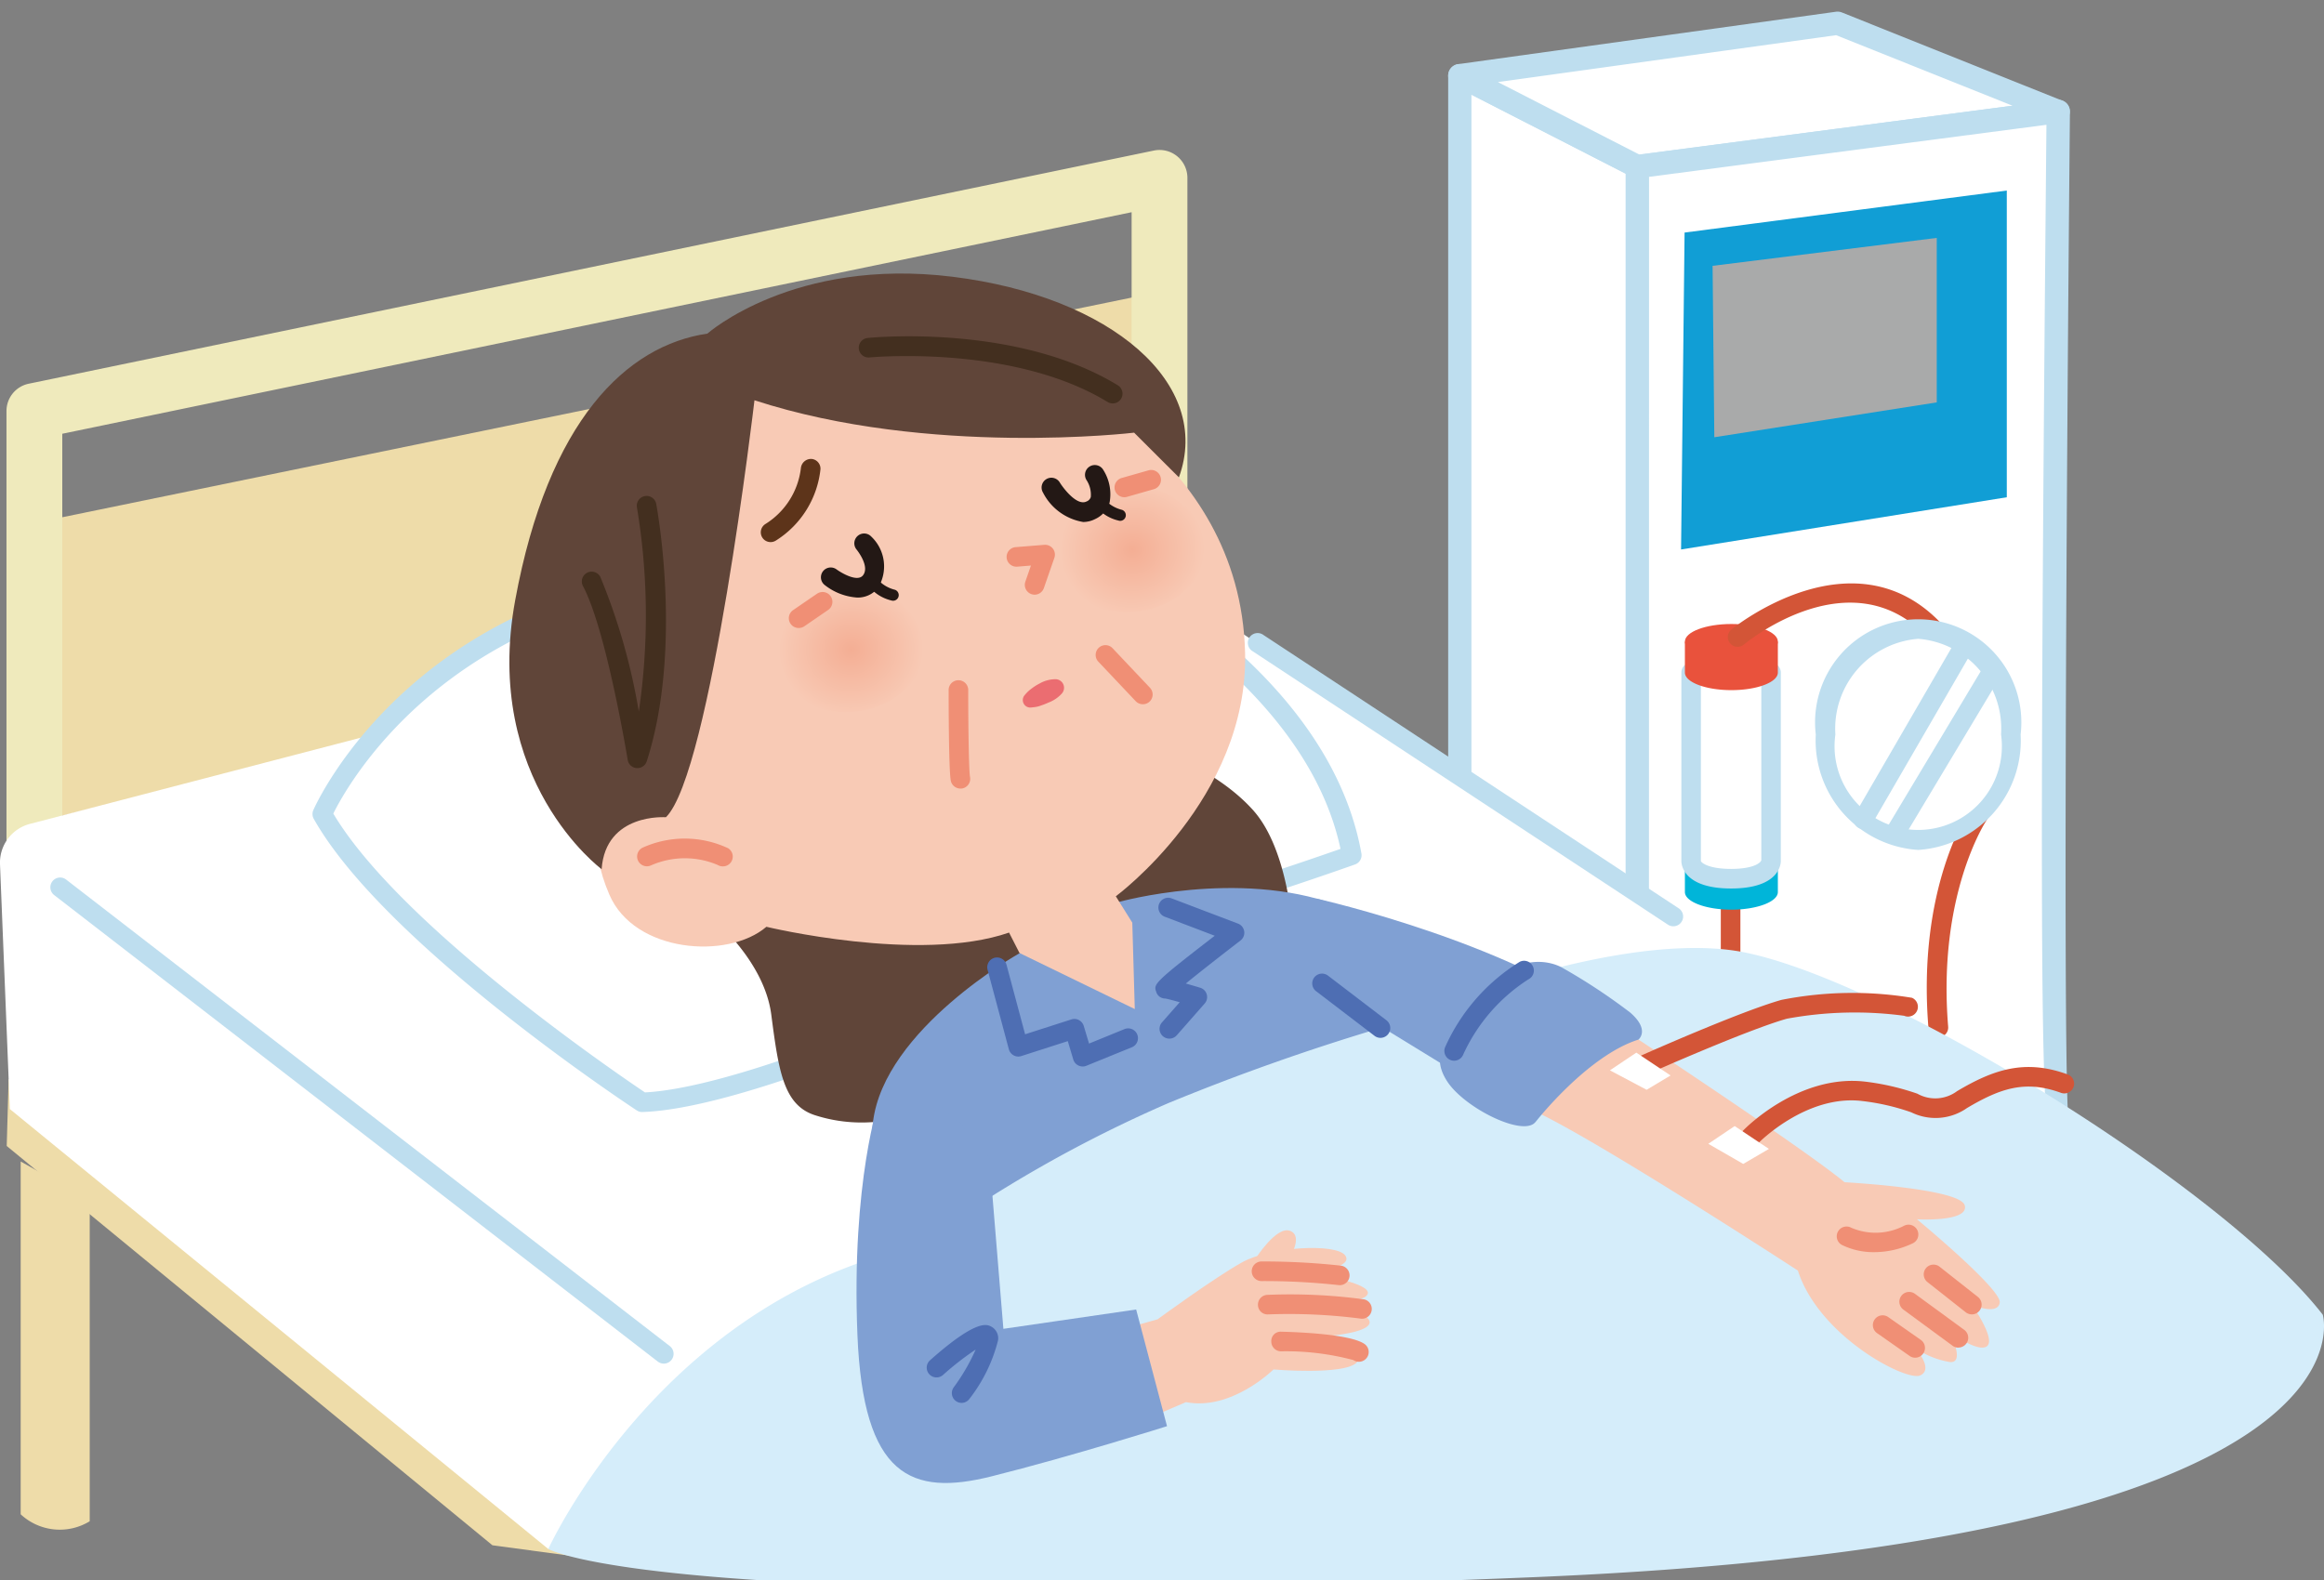 <svg id="レイヤー_1" data-name="レイヤー 1" xmlns="http://www.w3.org/2000/svg" xmlns:xlink="http://www.w3.org/1999/xlink" width="100" height="68" viewBox="0 0 100 68"><rect x="0" y="0" width="100" height="68" fill="#808080" stroke="none"/><defs><style>.cls-1{fill:none;}.cls-2{fill:#eedca9;}.cls-3{fill:#fff;}.cls-4{fill:#bedeef;}.cls-5{fill:#d35537;}.cls-6{fill:#119ed5;}.cls-7{fill:#a9aaaa;}.cls-8{fill:#00b5d9;}.cls-9{fill:#e9523c;}.cls-10{fill:#efeabc;}.cls-11{fill:#604539;}.cls-12{fill:#80a0d3;}.cls-13{fill:#d5edfa;}.cls-14{fill:#f8cab5;}.cls-15{clip-path:url(#clip-path);}.cls-16{fill:url(#名称未設定グラデーション_6);}.cls-17{clip-path:url(#clip-path-2);}.cls-18{fill:url(#名称未設定グラデーション_6-2);}.cls-19{fill:#231815;}.cls-20{fill:#f08f75;}.cls-21{fill:#eb6d71;}.cls-22{fill:#5d341a;}.cls-23{fill:#4e6eb3;}.cls-24{fill:#432f1f;}</style><clipPath id="clip-path"><path class="cls-1" d="M48.377,20.974c-1.814.136-3.194,1.445-3.083,2.924s1.669,2.569,3.483,2.435,3.193-1.446,3.083-2.926a2.97,2.97,0,0,0-3.179-2.444c-.1,0-.2,0-.3.011"/></clipPath><radialGradient id="名称未設定グラデーション_6" cx="-262.49" cy="-291.709" r="0.798" gradientTransform="matrix(3.91, 0, 0, -3.582, 1075.072, -1021.228)" gradientUnits="userSpaceOnUse"><stop offset="0" stop-color="#f4ae94"/><stop offset="1" stop-color="#f8cab5"/></radialGradient><clipPath id="clip-path-2"><path class="cls-1" d="M36.281,25.283c-1.813.135-3.193,1.444-3.083,2.923s1.67,2.569,3.484,2.433,3.194-1.443,3.083-2.923a2.971,2.971,0,0,0-3.18-2.445c-.1,0-.2,0-.3.012"/></clipPath><radialGradient id="名称未設定グラデーション_6-2" cx="-261.685" cy="-291.468" r="0.798" gradientTransform="matrix(3.91, 0, 0, -3.582, 1059.826, -1016.059)" xlink:href="#名称未設定グラデーション_6"/></defs><polygon class="cls-2" points="0.372 46.438 29.319 67.603 21.189 66.505 0.289 49.321 0.372 46.438"/><polygon class="cls-3" points="62.814 3.255 62.814 35.766 70.453 40.98 70.453 7.17 62.814 3.255"/><path class="cls-4" d="M70.454,41.479a.5.5,0,0,1-.282-.086l-7.64-5.213a.5.5,0,0,1-.218-.413V3.255a.5.5,0,0,1,.728-.445l7.64,3.915a.5.5,0,0,1,.272.445V40.979a.5.5,0,0,1-.5.5ZM63.314,35.5l6.64,4.53V7.476l-6.64-3.4Z"/><polygon class="cls-3" points="62.814 3.255 70.453 7.17 88.562 4.797 79.07 1 62.814 3.255"/><path class="cls-4" d="M70.454,7.67a.5.5,0,0,1-.228-.055L62.586,3.7a.5.5,0,0,1,.159-.94L79,.505a.51.51,0,0,1,.254.031l9.493,3.8a.5.5,0,0,1-.121.96L70.519,7.666A.482.482,0,0,1,70.454,7.67Zm-6-4.138,6.091,3.122L86.6,4.551,79.007,1.514Z"/><path class="cls-3" d="M88.562,4.8s-.422,44.233,0,43.81S70.453,40.98,70.453,40.98V7.17Z"/><path class="cls-4" d="M88.553,49.108a.491.491,0,0,1-.192-.038.258.258,0,0,1-.164-.182l-.009.007c-.739-.64-11.381-4.909-17.916-7.45a.5.5,0,0,1-.318-.466V7.17a.5.5,0,0,1,.435-.5L88.5,4.3a.49.49,0,0,1,.4.122.5.5,0,0,1,.168.379c-.158,16.546-.3,41.429-.056,43.548a.315.315,0,0,1,.052.129.55.55,0,0,1-.143.48A.511.511,0,0,1,88.553,49.108Zm-17.6-8.47C82.167,45,86.409,46.847,88.03,47.7c-.2-2.9-.259-12.159.027-42.329l-17.1,2.24Z"/><path class="cls-5" d="M83.4,44.644a.421.421,0,0,1-.419-.387c-.5-6.016,1.7-9.3,1.8-9.433a.421.421,0,0,1,.7.477c-.021.031-2.123,3.192-1.653,8.886a.422.422,0,0,1-.386.455Z"/><polygon class="cls-6" points="72.486 10.009 86.351 8.2 86.351 21.401 72.335 23.648 72.486 10.009"/><polygon class="cls-7" points="73.691 11.441 83.337 10.239 83.337 17.318 73.766 18.818 73.691 11.441"/><path class="cls-5" d="M74.467,42.928a.423.423,0,0,1-.422-.422V39.15a.422.422,0,0,1,.843,0v3.356A.422.422,0,0,1,74.467,42.928Z"/><path class="cls-8" d="M76.5,38.392c0,.418-.9.758-2,.758s-2-.34-2-.758V37.06a7.149,7.149,0,0,0,2,.576,9.124,9.124,0,0,0,2-.576Z"/><path class="cls-8" d="M76.5,37.06c0,.418-.9.757-2,.757s-2-.339-2-.757.894-.757,2-.757,2,.34,2,.757"/><path class="cls-3" d="M76.206,28.946v8.115s0,.756-1.718.756-1.719-.756-1.719-.756V28.946Z"/><path class="cls-4" d="M74.488,38.239c-2.08,0-2.14-1.057-2.14-1.178V28.945a.423.423,0,0,1,.422-.422h3.436a.422.422,0,0,1,.421.422v8.116C76.627,37.182,76.567,38.239,74.488,38.239Zm-1.3-8.872v7.694c.02.059.307.335,1.3.335s1.277-.276,1.3-.373l0-7.656Z"/><path class="cls-9" d="M76.5,28.946c0,.418-.9.756-2,.756s-2-.338-2-.756V27.613a7.159,7.159,0,0,0,2,.575,9.136,9.136,0,0,0,2-.575Z"/><path class="cls-9" d="M76.5,27.613c0,.418-.9.757-2,.757s-2-.339-2-.757.894-.757,2-.757,2,.339,2,.757"/><path class="cls-5" d="M74.768,27.838a.421.421,0,0,1-.269-.745c.051-.043,5.252-4.276,9.047-.244a.422.422,0,0,1-.614.578c-3.25-3.455-7.708.159-7.895.314A.416.416,0,0,1,74.768,27.838Z"/><path class="cls-3" d="M86.525,31.614a4.02,4.02,0,1,1-7.971,0,4.02,4.02,0,1,1,7.971,0"/><path class="cls-4" d="M82.54,36.579a4.716,4.716,0,0,1-4.408-4.965,4.438,4.438,0,1,1,8.814,0A4.715,4.715,0,0,1,82.54,36.579Zm0-9.086a3.878,3.878,0,0,0-3.565,4.121,3.6,3.6,0,1,0,7.129,0A3.878,3.878,0,0,0,82.54,27.493Z"/><path class="cls-4" d="M80.175,35.687a.423.423,0,0,1-.364-.633L84.2,27.487a.421.421,0,0,1,.729.422l-4.385,7.567A.424.424,0,0,1,80.175,35.687Z"/><path class="cls-4" d="M81.623,36.144a.416.416,0,0,1-.216-.061.42.42,0,0,1-.145-.578l4.1-6.837a.421.421,0,1,1,.722.434l-4.1,6.836A.421.421,0,0,1,81.623,36.144Z"/><polygon class="cls-2" points="1.479 22.508 49.892 12.561 49.892 23.412 1.287 35.459 1.479 22.508"/><path class="cls-10" d="M1.479,44.353a1.2,1.2,0,0,1-1.2-1.2V17.691a1.2,1.2,0,0,1,.958-1.177L49.648,6.48a1.2,1.2,0,0,1,1.445,1.177V28.1a1.2,1.2,0,1,1-2.4,0V9.133L2.68,18.668V43.15a1.2,1.2,0,0,1-1.2,1.2"/><path class="cls-3" d="M1.287,35.459,47.611,23.386,87,49.51,23.593,66.666.424,47.732,0,37.194a1.723,1.723,0,0,1,1.286-1.735"/><path class="cls-3" d="M39.9,43.623s-8.227,3.68-12.267,3.816c0,0-10.767-7.088-13.766-12.4,0,0,4.361-10.359,19.082-10.359l10.9-2.044s12.676,5.043,14.312,14.175c0,0-7.259,2.595-12.13,3.679S39.9,43.623,39.9,43.623"/><path class="cls-4" d="M27.633,47.86a.426.426,0,0,1-.232-.069c-.443-.292-10.887-7.2-13.9-12.549a.419.419,0,0,1-.021-.37c.044-.106,4.641-10.617,19.47-10.617l10.825-2.036a.415.415,0,0,1,.234.022c.526.209,12.913,5.237,14.572,14.492a.422.422,0,0,1-.273.471c-.074.026-7.341,2.617-12.182,3.694-4.594,1.025-5.855,2.93-5.868,2.949a.431.431,0,0,1-.185.161c-.339.151-8.349,3.715-12.425,3.851ZM14.342,35.015c2.887,4.856,12.272,11.234,13.41,12,3.712-.194,10.917-3.308,11.872-3.728.356-.473,1.936-2.231,6.318-3.208,4.193-.933,10.246-3.021,11.739-3.545C55.94,28.4,45.029,23.585,43.807,23.07L33.026,25.091C19.785,25.1,15.021,33.642,14.342,35.015ZM39.9,43.623h0Z"/><path class="cls-11" d="M30.436,39.325s2.433,1.9,2.751,4.339.529,3.916,1.905,4.34a6.533,6.533,0,0,0,2.47.288l18.061-8.225s-.174-3.481-1.693-5.187-3.7-2.328-3.809-2.857-19.685,7.3-19.685,7.3"/><path class="cls-12" d="M48.161,38.814s5.089-1.418,9.33.124S64,46.488,64,46.488L40.2,59.5s-3.276-5.843-2.637-11.2c.479-4.017,6.306-7.274,6.306-7.274Z"/><path class="cls-13" d="M23.593,66.666S28.432,56.016,39.5,53.633a56.517,56.517,0,0,1,10.79-6.165A96.528,96.528,0,0,1,59.4,44.244s9.108-4.063,14.994-3.363S95.6,50.976,99.947,56.582c0,0,2.9,9.774-34.036,11.3C28.3,69.439,23.593,66.666,23.593,66.666"/><path class="cls-14" d="M44.649,16.073s-9.755-4.992-14.38,1.238-1.615,17.862-1.615,17.862S24.343,34.13,26.219,38.5c1.078,2.516,5.108,2.806,6.758,1.387,0,0,6.577,1.588,10.442.249l.449.879,4.961,2.413-.107-3.719-.709-1.135S53.719,34.37,53.575,28.1c-.2-8.706-8.926-12.023-8.926-12.023"/><g class="cls-15"><rect class="cls-16" x="44.988" y="20.718" width="7.178" height="5.995" transform="translate(-1.632 3.686) rotate(-4.274)"/></g><g class="cls-17"><rect class="cls-18" x="32.892" y="25.025" width="7.179" height="5.995" transform="translate(-1.987 2.797) rotate(-4.274)"/></g><path class="cls-19" d="M36.887,25.718a2.531,2.531,0,0,1-1.409-.547.422.422,0,0,1,.511-.671c.177.133.887.569,1.139.268.325-.394-.271-1.118-.277-1.125a.422.422,0,0,1,.64-.549,1.768,1.768,0,0,1,.287,2.211A1.111,1.111,0,0,1,36.887,25.718Z"/><path class="cls-19" d="M46.61,22.466A2.378,2.378,0,0,1,44.88,21.2a.421.421,0,0,1,.721-.436c.137.225.736,1.031,1.153.818a.3.3,0,0,0,.182-.19,1.155,1.155,0,0,0-.178-.721.422.422,0,1,1,.716-.446,1.959,1.959,0,0,1,.272,1.4,1.141,1.141,0,0,1-.622.714A1.155,1.155,0,0,1,46.61,22.466Z"/><path class="cls-20" d="M44.519,25.594a.413.413,0,0,1-.138-.024.422.422,0,0,1-.261-.536l.24-.694-.591.048a.421.421,0,1,1-.067-.84l1.234-.1a.427.427,0,0,1,.367.162.421.421,0,0,1,.065.4l-.451,1.3A.423.423,0,0,1,44.519,25.594Z"/><path class="cls-21" d="M45.688,29.851a1.472,1.472,0,0,1-.575.387,3,3,0,0,1-.311.123,1.187,1.187,0,0,1-.277.071l-.16.018a.321.321,0,0,1-.279-.526,1.584,1.584,0,0,1,.317-.3,2.049,2.049,0,0,1,.317-.2,1.389,1.389,0,0,1,.707-.192.369.369,0,0,1,.27.608Z"/><path class="cls-19" d="M48.2,22.416a.22.22,0,0,1-.079-.014,1.745,1.745,0,0,1-1.026-.686.243.243,0,0,1,.426-.233,1.472,1.472,0,0,0,.758.46.243.243,0,0,1-.079.473Z"/><path class="cls-19" d="M38.431,25.855a.234.234,0,0,1-.079-.013,1.763,1.763,0,0,1-1.027-.688.243.243,0,0,1,.426-.232,1.471,1.471,0,0,0,.759.461.243.243,0,0,1-.079.472Z"/><path class="cls-20" d="M41.325,33.938a.422.422,0,0,1-.413-.339c-.088-.442-.093-3.311-.093-3.881a.422.422,0,1,1,.843,0c0,1.638.029,3.476.077,3.715a.422.422,0,0,1-.331.5A.4.4,0,0,1,41.325,33.938Z"/><path class="cls-20" d="M49.174,30.309a.422.422,0,0,1-.307-.133l-1.607-1.7a.421.421,0,1,1,.613-.578l1.607,1.7a.421.421,0,0,1-.017.6A.414.414,0,0,1,49.174,30.309Z"/><path class="cls-11" d="M32.464,17.227s-1.881,16.059-3.81,17.946c0,0-2.592-.2-2.767,2.234,0,0-5.146-3.807-3.719-11.572s4.81-10.971,8.27-11.477c0,0,3.714-3.292,10.55-2.447s11.207,4.608,9.739,8.634L48.8,18.621s-8.825,1.053-16.336-1.394"/><path class="cls-22" d="M33.159,23.331a.421.421,0,0,1-.223-.779,3.285,3.285,0,0,0,1.526-2.407.439.439,0,0,1,.448-.394.421.421,0,0,1,.394.444,4.142,4.142,0,0,1-1.922,3.072A.425.425,0,0,1,33.159,23.331Z"/><path class="cls-14" d="M54.023,54.173s.9-1.426,1.489-1.2-.042,1.2-.042,1.2Z"/><path class="cls-14" d="M48.545,57.14l1.266-.361S52.24,55,53.446,54.328s4.033-.831,4.435-.3-1.467.77-1.467.77,2.657.41,2.433.9-2.3.208-2.3.208,2.676.556,2.363,1.092-3.032.577-3.032.577,3.067.544,2.486,1.08-3.566.284-3.566.284-1.809,1.789-3.767,1.406l-1.995.852Z"/><path class="cls-12" d="M37.834,47.338s-1.209,3.5-.939,10.121c.249,6.1,2.316,6.944,5.763,6.082s7.558-2.161,7.558-2.161l-1.328-5.022-5.713.832-.6-7.291s-2.441-3.9-4.744-2.561"/><path class="cls-14" d="M69.958,44.381s7.557,4.972,9.413,6.5c0,0,4.972.265,5.17.995s-2.055.6-2.055.6,3.652,3.017,3.562,3.588-1.2.09-1.2.09,1.023,1.443.662,1.774-1.624-.6-1.624-.6.692,1.324.03,1.294a3.73,3.73,0,0,1-1.5-.6s.811.9.209,1.173-4.361-1.685-5.263-4.512c0,0-10.258-6.682-11.941-7.1s4.543-3.193,4.543-3.193"/><path class="cls-5" d="M75.33,49.344a.422.422,0,0,1-.3-.713c.1-.1,2.377-2.4,5.208-2.082a10.679,10.679,0,0,1,2.266.522,1.571,1.571,0,0,0,1.707-.11c1.582-.94,2.931-1.389,4.76-.719a.421.421,0,0,1-.289.791c-1.532-.559-2.6-.2-4.041.653a2.357,2.357,0,0,1-2.4.186,9.712,9.712,0,0,0-2.1-.485c-2.419-.3-4.479,1.806-4.5,1.829A.421.421,0,0,1,75.33,49.344Z"/><path class="cls-23" d="M50.312,44.7A.421.421,0,0,1,50,44l.763-.866c-.3-.085-.559-.152-.632-.16a.4.4,0,0,1-.38-.287c-.114-.333-.127-.373,2.518-2.414l-2.153-.821a.421.421,0,1,1,.3-.787L53.27,39.75a.421.421,0,0,1,.107.728c-.861.663-1.784,1.386-2.353,1.851.168.047.371.106.613.179a.42.42,0,0,1,.2.681l-1.2,1.365A.421.421,0,0,1,50.312,44.7Z"/><path class="cls-23" d="M46.583,45.9a.425.425,0,0,1-.4-.3l-.237-.792-2,.643a.414.414,0,0,1-.33-.031.421.421,0,0,1-.206-.261l-.915-3.421a.421.421,0,0,1,.814-.218l.8,2.993,1.991-.639a.418.418,0,0,1,.325.028.423.423,0,0,1,.208.252l.228.759,1.535-.627a.422.422,0,0,1,.319.781l-1.966.8A.417.417,0,0,1,46.583,45.9Z"/><path class="cls-12" d="M56.647,38.673s8.954,2,13.311,5.708L65.583,47.96l-6.7-4.11Z"/><path class="cls-12" d="M66.064,48.3s2.223-2.857,4.435-3.557c0,0,.521-.408-.354-1.166a25.3,25.3,0,0,0-2.915-1.924s-1.574-.991-3.323.933-2.387,2.777-1.647,3.937,3.268,2.408,3.8,1.777"/><path class="cls-20" d="M80.659,53.89a3.08,3.08,0,0,1-1.408-.313.421.421,0,0,1,.409-.737h0a2.65,2.65,0,0,0,2.268-.085.422.422,0,1,1,.352.766A3.867,3.867,0,0,1,80.659,53.89Z"/><polygon class="cls-3" points="74.641 48.464 76.115 49.447 75.01 50.093 73.507 49.227 74.641 48.464"/><path class="cls-20" d="M31.1,37.287a.427.427,0,0,1-.219-.061A3.612,3.612,0,0,0,28,37.25a.422.422,0,0,1-.345-.77,4.4,4.4,0,0,1,3.673.025.422.422,0,0,1-.219.782Z"/><path class="cls-4" d="M28.563,58.688a.425.425,0,0,1-.257-.088L2.33,38.521a.421.421,0,1,1,.516-.666L28.821,57.933a.422.422,0,0,1-.258.755Z"/><path class="cls-4" d="M72,39.865a.414.414,0,0,1-.231-.07L53.908,28.033a.421.421,0,1,1,.464-.7L72.234,39.092a.421.421,0,0,1-.233.773Z"/><path class="cls-5" d="M70.825,46.219a.422.422,0,0,1-.171-.807c.171-.076,4.219-1.876,6-2.379a15.747,15.747,0,0,1,5.618-.09.422.422,0,0,1-.337.774,16.074,16.074,0,0,0-5.051.127c-1.718.487-5.841,2.319-5.882,2.338A.42.42,0,0,1,70.825,46.219Z"/><polygon class="cls-3" points="70.41 45.303 71.884 46.286 70.852 46.902 69.274 46.065 70.41 45.303"/><path class="cls-23" d="M59.4,44.667a.416.416,0,0,1-.255-.087l-2.5-1.91a.422.422,0,1,1,.512-.67l2.5,1.91a.422.422,0,0,1-.257.757Z"/><path class="cls-23" d="M62.57,45.651a.421.421,0,0,1-.383-.594,8.3,8.3,0,0,1,3.21-3.665.421.421,0,0,1,.366.759A7.578,7.578,0,0,0,62.955,45.4.421.421,0,0,1,62.57,45.651Z"/><path class="cls-23" d="M41.377,60.378a.422.422,0,0,1-.338-.672,8.515,8.515,0,0,0,.943-1.623,12.475,12.475,0,0,0-1.413,1.1.422.422,0,0,1-.56-.631c2-1.779,2.448-1.558,2.637-1.462a.574.574,0,0,1,.3.593,6.8,6.8,0,0,1-1.234,2.524A.422.422,0,0,1,41.377,60.378Z"/><path class="cls-24" d="M27.426,33.057l-.032,0a.421.421,0,0,1-.384-.353c-.01-.056-.92-5.595-1.924-7.479a.422.422,0,1,1,.744-.4,26.537,26.537,0,0,1,1.657,5.8,28.32,28.32,0,0,0-.082-8.8.422.422,0,0,1,.829-.154c.048.254,1.147,6.278-.407,11.1A.423.423,0,0,1,27.426,33.057Z"/><path class="cls-24" d="M47.878,17.363a.418.418,0,0,1-.219-.062c-4.09-2.495-10.184-1.92-10.243-1.917a.421.421,0,1,1-.084-.838c.261-.027,6.431-.609,10.766,2.036a.421.421,0,0,1-.22.781Z"/><path class="cls-20" d="M84.845,56.568a.424.424,0,0,1-.262-.091l-1.647-1.3a.421.421,0,1,1,.523-.66l1.648,1.3a.421.421,0,0,1-.262.752Z"/><path class="cls-20" d="M84.267,58a.413.413,0,0,1-.249-.082L81.9,56.363a.421.421,0,1,1,.5-.679l2.119,1.55a.422.422,0,0,1-.249.762Z"/><path class="cls-20" d="M82.408,58.433a.417.417,0,0,1-.241-.078l-1.4-.981a.421.421,0,1,1,.484-.689l1.4.981a.422.422,0,0,1-.243.767Z"/><path class="cls-20" d="M57.652,55.309a.371.371,0,0,1-.047,0,29.465,29.465,0,0,0-3.313-.174h-.006a.422.422,0,0,1-.006-.844,30.667,30.667,0,0,1,3.418.18.422.422,0,0,1-.046.841Z"/><path class="cls-20" d="M58.608,56.756a.421.421,0,0,1-.078-.008,24.092,24.092,0,0,0-3.964-.179.411.411,0,0,1-.437-.405.421.421,0,0,1,.407-.436,23.767,23.767,0,0,1,4.15.192.422.422,0,0,1-.078.836Z"/><path class="cls-20" d="M58.471,58.608a.42.42,0,0,1-.238-.074,11.25,11.25,0,0,0-3.119-.376.422.422,0,0,1-.411-.431.4.4,0,0,1,.431-.413c.682.016,2.958.1,3.576.525a.421.421,0,0,1-.239.769Z"/><path class="cls-20" d="M34.366,27.027a.421.421,0,0,1-.239-.769l1.03-.706a.421.421,0,1,1,.476.7l-1.029.706A.42.42,0,0,1,34.366,27.027Z"/><path class="cls-20" d="M48.377,21.4a.422.422,0,0,1-.116-.827l1.174-.335a.422.422,0,0,1,.231.811l-1.173.335A.427.427,0,0,1,48.377,21.4Z"/><path class="cls-2" d="M.89,49.988V65.172a2.469,2.469,0,0,0,2.97.3V51.657Z"/></svg>